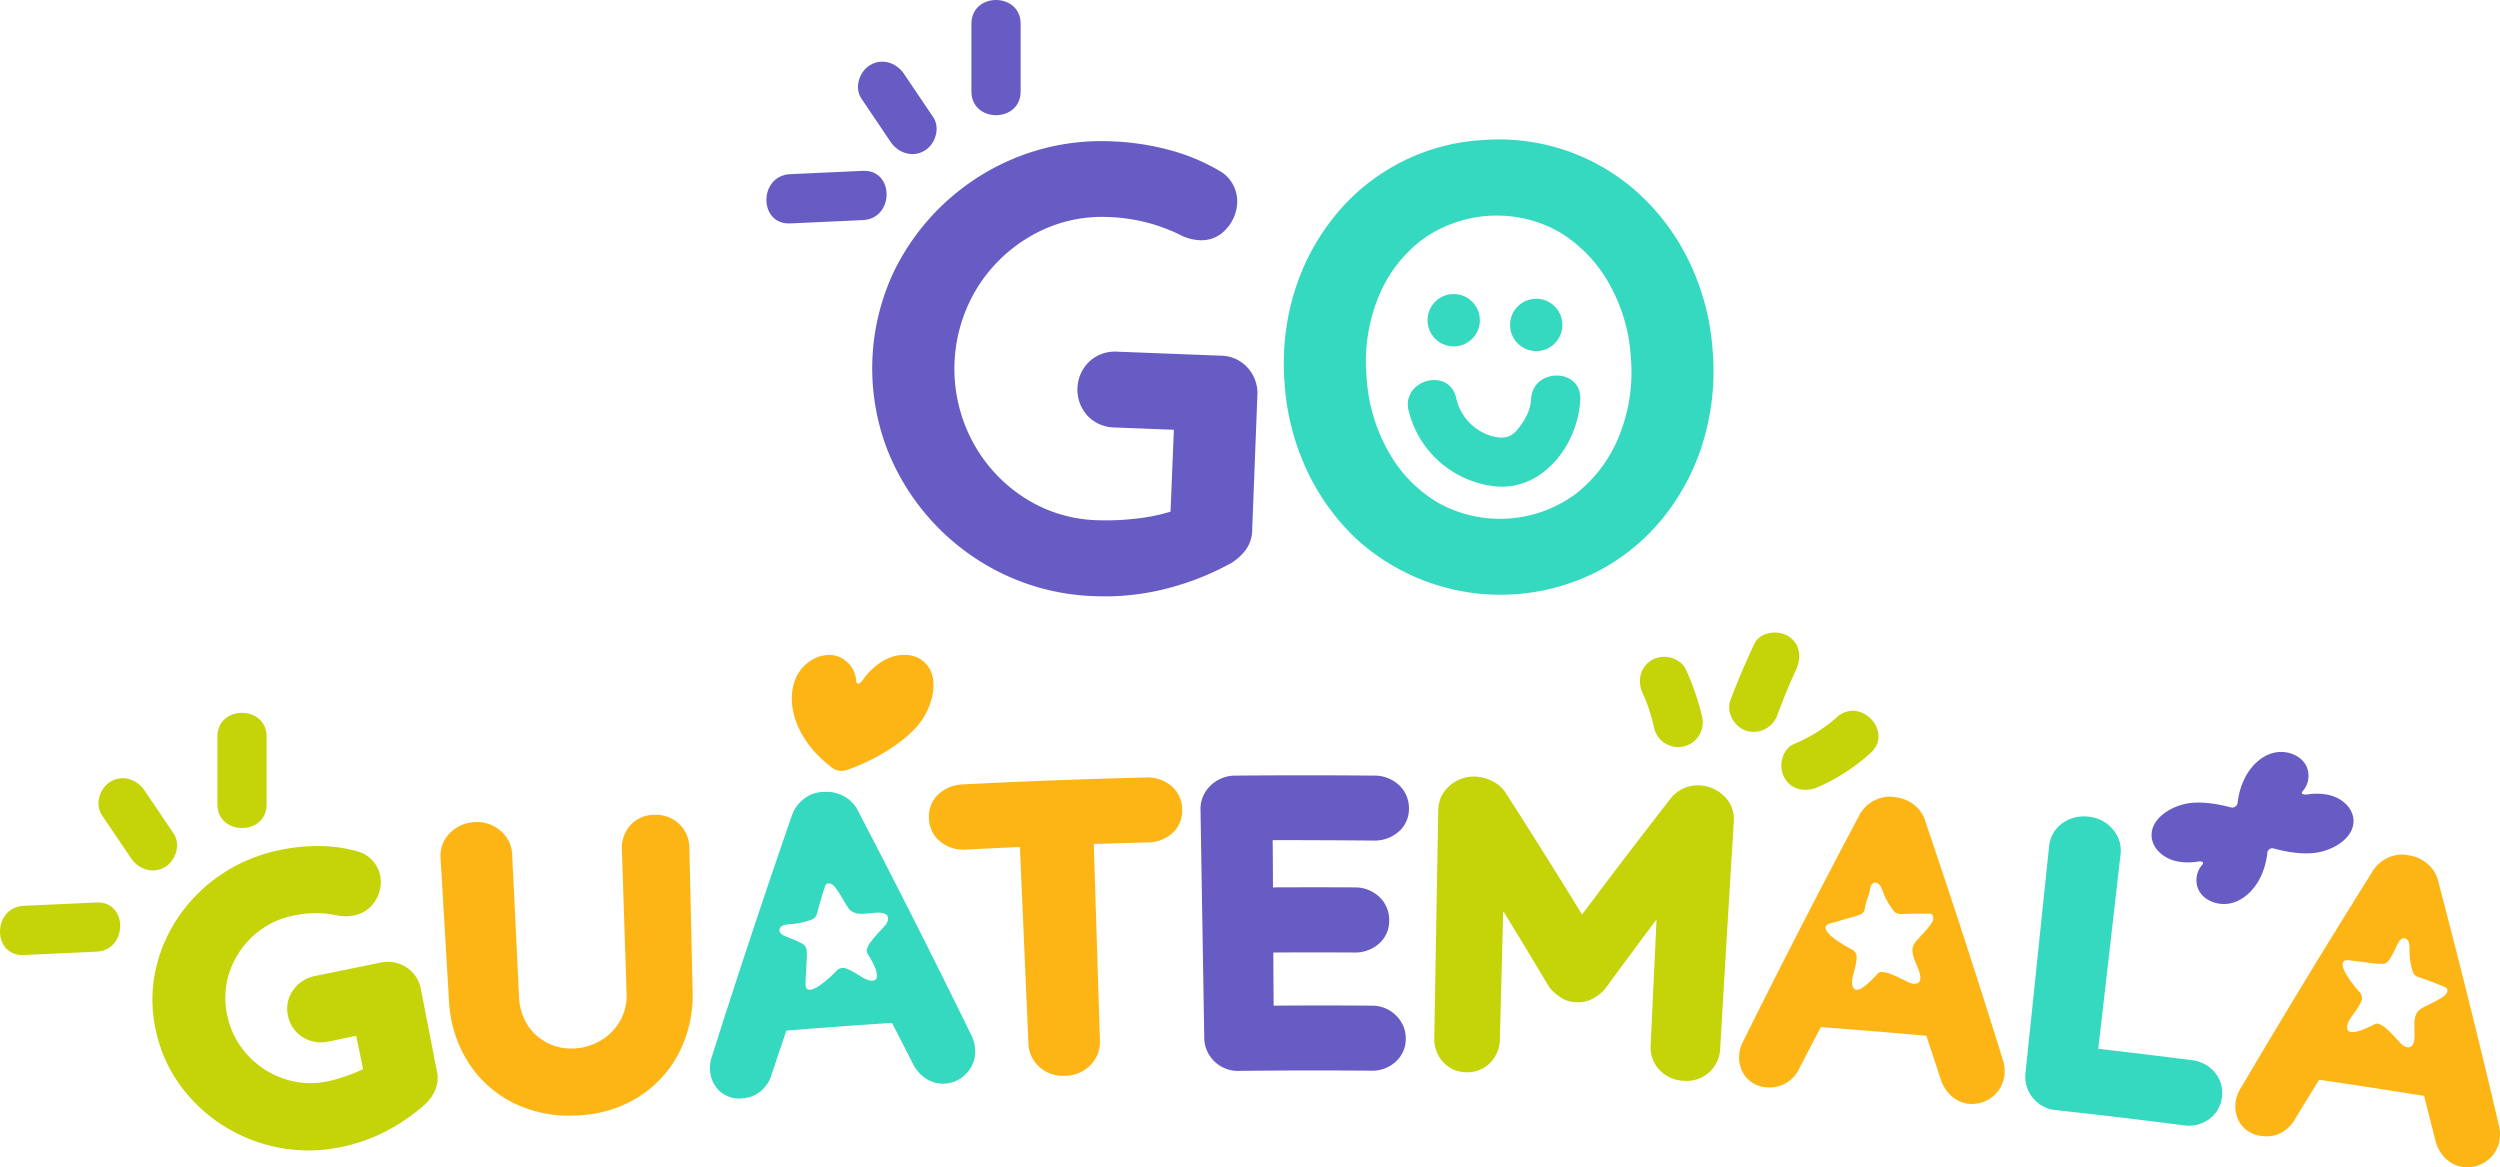<svg xmlns="http://www.w3.org/2000/svg" viewBox="0 0 749.7 350.04"><defs><style>.cls-1{fill:#c5d409;}.cls-2{fill:#fdb515;}.cls-3{fill:#675cc4;}.cls-4{fill:#35d9c0;}</style></defs><g id="Layer_2" data-name="Layer 2"><g id="Capa_1" data-name="Capa 1"><path class="cls-1" d="M126.21,296.62a9.82,9.82,0,0,0-4.26-6.49,10.23,10.23,0,0,0-7.86-1.46q-9.8,2-19.58,4A10.39,10.39,0,0,0,87.84,297a9.47,9.47,0,0,0-1.46,7.67,9.69,9.69,0,0,0,4.48,6.4,10.41,10.41,0,0,0,7.8,1.24l8.15-1.7,2.07,10c-1,.48-2.07.95-3.28,1.42a48,48,0,0,1-7.13,2.19,24.67,24.67,0,0,1-13.12-.66,26.19,26.19,0,0,1-11-7.07,24.86,24.86,0,0,1-6.12-11.65,24.45,24.45,0,0,1,.55-13.19,25.92,25.92,0,0,1,7.15-11,25.12,25.12,0,0,1,12-6.07,32.64,32.64,0,0,1,6.6-.74,32,32,0,0,1,6.1.57,13,13,0,0,0,2.75.36,12.46,12.46,0,0,0,2.75-.24,9.58,9.58,0,0,0,6.59-4.69,10.38,10.38,0,0,0,1.28-7.37,9.38,9.38,0,0,0-2.21-4.34,9.52,9.52,0,0,0-4.66-2.84,43.33,43.33,0,0,0-11.39-1.58,55.3,55.3,0,0,0-12,1.23,49,49,0,0,0-17.67,7.47,47.77,47.77,0,0,0-12.8,12.91,45.27,45.27,0,0,0-6.78,16.39,42.17,42.17,0,0,0,.42,18.11,43.43,43.43,0,0,0,7.68,16.39A47.47,47.47,0,0,0,67.66,338a48.41,48.41,0,0,0,16.58,6.27,47.6,47.6,0,0,0,18.4-.37,51.62,51.62,0,0,0,13.75-5,56.73,56.73,0,0,0,11.31-7.95l.09-.08a13.3,13.3,0,0,0,2.63-3.78,9.3,9.3,0,0,0,.6-5.87Q128.6,308.9,126.21,296.62Z"></path><path class="cls-2" d="M206.72,254.24a9.93,9.93,0,0,0-2.95-7.06,10.09,10.09,0,0,0-7.57-2.83,9.6,9.6,0,0,0-7.34,3.32,10.23,10.23,0,0,0-2.37,7.14q.7,21.36,1.4,42.73a15.64,15.64,0,0,1-2,8.71,16.14,16.14,0,0,1-5.89,5.86,17.14,17.14,0,0,1-8.09,2.32,15.44,15.44,0,0,1-7.67-1.65,15.18,15.18,0,0,1-6-5.33,16.72,16.72,0,0,1-2.59-8.6l-2.07-42.71a9.56,9.56,0,0,0-3.62-7.11,10.58,10.58,0,0,0-7.41-2.5,11.08,11.08,0,0,0-7.69,3.34,9.61,9.61,0,0,0-2.74,7.42q1.25,21.34,2.51,42.68a38.06,38.06,0,0,0,5.72,18.5,34.25,34.25,0,0,0,13.5,12.23,37.86,37.86,0,0,0,18.87,3.8,37.42,37.42,0,0,0,18.43-5.33,34.27,34.27,0,0,0,12.38-13.28A38.08,38.08,0,0,0,207.7,297Q207.22,275.62,206.72,254.24Z"></path><path class="cls-2" d="M351.21,235.64a11,11,0,0,0-7.53-2.49q-27.49.67-55,2.08a11.14,11.14,0,0,0-7.3,3,9,9,0,0,0-2.8,7.27,9.27,9.27,0,0,0,3.54,7,11,11,0,0,0,7.55,2.27q8.09-.42,16.18-.77l2.55,58.88a9.83,9.83,0,0,0,3.35,7.12,10.47,10.47,0,0,0,7.64,2.6,10.82,10.82,0,0,0,7.57-3.15,9.78,9.78,0,0,0,2.89-7.38L328,253.1q8.1-.27,16.19-.47a11.09,11.09,0,0,0,7.32-2.74,9.07,9.07,0,0,0,3-7.17A9.18,9.18,0,0,0,351.21,235.64Z"></path><path class="cls-3" d="M411.83,252.07a11,11,0,0,0,7.4-2.5,8.92,8.92,0,0,0,3.28-6.95,9.38,9.38,0,0,0-3-7.21,10.76,10.76,0,0,0-7.47-2.82q-20.75-.18-41.49,0a10.61,10.61,0,0,0-7.54,3,9.62,9.62,0,0,0-3,7.28q.56,34.13,1.12,68.25a9.84,9.84,0,0,0,3.07,7.18,10,10,0,0,0,7.3,2.84q19.86-.23,39.73-.06a10.4,10.4,0,0,0,7.2-2.59,9.26,9.26,0,0,0,3.14-7,9.53,9.53,0,0,0-2.88-6.91,10,10,0,0,0-7.29-3q-14.73-.12-29.46,0-.06-8-.1-15.94,12.13-.07,24.26,0a10.79,10.79,0,0,0,7.28-2.52,9,9,0,0,0,3.21-7,9.45,9.45,0,0,0-3-7.2,10.58,10.58,0,0,0-7.36-2.81q-12.25-.06-24.5,0,0-7.09-.08-14.17Q396.74,251.94,411.83,252.07Z"></path><path class="cls-1" d="M517,238.71h0a11.14,11.14,0,0,0-7.22-3.18,10.34,10.34,0,0,0-8.86,4q-13.45,17.27-26.49,34.71-11.28-18.37-23-36.63a10.06,10.06,0,0,0-4.05-3.43,11.81,11.81,0,0,0-5-1.29,10.82,10.82,0,0,0-7.73,2.8,9.62,9.62,0,0,0-3.35,7.13q-.6,34.2-1.19,68.38a10.17,10.17,0,0,0,2.55,7.17,9.38,9.38,0,0,0,7,3.18,9.56,9.56,0,0,0,7.25-2.86,10.23,10.23,0,0,0,2.87-7.05l1-38.44q6.92,11.29,13.68,22.63a3,3,0,0,1,.2.29,13.25,13.25,0,0,0,3.39,3,8.44,8.44,0,0,0,4.67,1.42,8.79,8.79,0,0,0,4.87-1.05,13.38,13.38,0,0,0,3.61-2.77q7.71-10.53,15.56-21L495,313.41a9.8,9.8,0,0,0,2.58,7.36,10.27,10.27,0,0,0,7.34,3.33,10,10,0,0,0,10.92-9.55q2-34.12,4.09-68.26A9.42,9.42,0,0,0,517,238.71Z"></path><path class="cls-4" d="M664.2,321.61a10.35,10.35,0,0,0-6.85-3.67q-14.05-1.8-28.12-3.42,3.35-29.16,6.68-58.31a9.57,9.57,0,0,0-2.41-7.61,10.71,10.71,0,0,0-7-3.67,11.15,11.15,0,0,0-8.12,2,9.65,9.65,0,0,0-3.9,6.89q-3.54,33.94-7.07,67.9a9.88,9.88,0,0,0,2.19,7.49,10,10,0,0,0,6.92,3.69q19.18,2.1,38.35,4.56a10.24,10.24,0,0,0,7.51-1.79,9.4,9.4,0,0,0,3.92-6.59A9.5,9.5,0,0,0,664.2,321.61Z"></path><path class="cls-1" d="M7.12,286.39l21.8-1c9.47-.42,9.52-15.19,0-14.76l-21.8,1c-9.47.42-9.52,15.19,0,14.76Z"></path><path class="cls-1" d="M30.56,244.46l8.76,12.94c2.23,3.3,6.5,4.76,10.1,2.65,3.27-1.91,4.89-6.78,2.65-10.1L43.31,237c-2.23-3.3-6.5-4.76-10.1-2.65-3.27,1.91-4.89,6.78-2.65,10.1Z"></path><path class="cls-1" d="M65.19,220.9v20.28c0,9.5,14.77,9.52,14.77,0V220.9c0-9.5-14.77-9.51-14.77,0Z"></path><path class="cls-1" d="M505.58,200.81c-1.67-3.62-6.64-4.82-10-3-3.69,2-4.69,6.35-3,10A51.34,51.34,0,0,1,496,218.13a7.39,7.39,0,1,0,14.38-3.39A74.1,74.1,0,0,0,505.58,200.81Z"></path><path class="cls-1" d="M536.29,190.78c-3-1.93-8.49-1.36-10.19,2.27-2.59,5.54-5,11.12-7.17,16.85-1.39,3.73,1.15,8.11,4.81,9.27a7.53,7.53,0,0,0,9.27-4.81c1.69-4.52,3.5-9,5.55-13.39C540.25,197.37,540,193.11,536.29,190.78Z"></path><path class="cls-1" d="M550.83,215.08a45.44,45.44,0,0,1-12.8,8c-3.67,1.56-4.78,6.71-3,10,2,3.78,6.31,4.59,10,3a57.21,57.21,0,0,0,15.87-10.23C568,219.54,557.9,208.72,550.83,215.08Z"></path><path class="cls-4" d="M292.41,314.54a10.68,10.68,0,0,0-1-3.84q-16.5-33.79-34-67.32a10,10,0,0,0-4.25-4.56,10.58,10.58,0,0,0-5.83-1.34,9.87,9.87,0,0,0-6.15,2,10.61,10.61,0,0,0-3.78,5.28q-12.62,36.41-24.19,72.93c0,.1,0,.2-.08.29a10.87,10.87,0,0,0-.2,3.13,9.38,9.38,0,0,0,2.84,6.07,8.84,8.84,0,0,0,7.22,2.15,9.27,9.27,0,0,0,5.31-2.26,10.3,10.3,0,0,0,3.16-5.07q2.16-6.47,4.36-12.94,15.83-1.29,31.68-2.31,3.12,6.06,6.19,12.12a11.39,11.39,0,0,0,3.91,4.52,9.25,9.25,0,0,0,5.75,1.57,9.6,9.6,0,0,0,6.41-3A9.51,9.51,0,0,0,292.41,314.54Zm-26.88-37.16c-1.28,1.58-2.8,2.9-4,4.57a6.86,6.86,0,0,0-1.62,2.93c-.1.82.49,1.32.81,2,1.1,1.86,4.32,7.62.35,7.17-1.52-.18-3-1.34-4.29-2.09a21.32,21.32,0,0,0-2.82-1.43,2.6,2.6,0,0,0-3.13.65,42.85,42.85,0,0,1-3.88,3.5c-1.07.81-2.73,2.08-4.13,2.12s-1.29-1.63-1.24-2.61l.36-6.74h0a18.55,18.55,0,0,0-.09-2.79c-.21-1.25-1.26-1.67-2.29-2.19-1.42-.72-2.94-1.21-4.4-1.86-.82-.38-1.72-1.12-1.33-2.15s1.78-1.21,2.67-1.3a21.15,21.15,0,0,0,7.11-1.48c1.23-.55,1.38-1.61,1.69-2.8s.68-2.49,1.05-3.72c.32-1.08.66-2.15,1-3.22.2-.58.31-.92,1-1,1.43-.17,2.37,1.51,3.05,2.49,1.07,1.57,1.91,3.31,3,4.86,1.43,2,3.76,1.82,6,1.63,1.53-.13,4-.61,5.35.34C266.81,275.06,266.21,276.55,265.53,277.38Z"></path><path class="cls-2" d="M276.76,198.19c-3.34-2.67-8.39-2.16-12.05.06a20.71,20.71,0,0,0-6,5.68l-.46.55c-1.52,1.41-1.5-.46-1.5-.46h0a8.41,8.41,0,0,0-5.9-7.32c-4.44-1.19-9.33,1.45-11.6,5.46s-2.22,9-.82,13.38c2,6.12,6.34,11.22,11.56,15a4.78,4.78,0,0,0,3.76.42c8.11-2.68,18.4-8.63,22.83-15.19C280.13,210.42,281.81,202.22,276.76,198.19Z"></path><path class="cls-2" d="M600.73,318.2q-11.15-35.93-23.3-71.74a9.9,9.9,0,0,0-3.5-5.16,10.63,10.63,0,0,0-5.56-2.22,9.92,9.92,0,0,0-6.38,1,10.62,10.62,0,0,0-4.55,4.64q-18.06,34-35.09,68.35l-.12.28a10.91,10.91,0,0,0-.68,3.06,9.3,9.3,0,0,0,1.88,6.43,8.84,8.84,0,0,0,6.8,3.24,9.28,9.28,0,0,0,5.59-1.43,10.28,10.28,0,0,0,3.9-4.51q3.12-6.07,6.29-12.13,15.84,1.17,31.66,2.59,2.16,6.47,4.27,12.92a11.42,11.42,0,0,0,3.16,5.07,9.26,9.26,0,0,0,5.45,2.43,9.78,9.78,0,0,0,10.58-8.92A10.85,10.85,0,0,0,600.73,318.2Zm-22.62-39.88c-1.19,1.49-2.61,2.79-3.78,4.3-1.5,1.95-.64,4.12.18,6.17.57,1.43,1.74,3.64,1.23,5.22-.41,1.26-2,1.12-3,.71-1.88-.77-3.59-1.84-5.53-2.51a6.94,6.94,0,0,0-3.28-.7c-.81.14-1.12.85-1.71,1.37-1.47,1.59-6.05,6.35-6.76,2.41-.28-1.51.4-3.26.74-4.71a18.2,18.2,0,0,0,.55-3.12,2.58,2.58,0,0,0-1.52-2.8,42.24,42.24,0,0,1-4.48-2.7c-1.08-.78-2.77-2-3.23-3.34s1.19-1.7,2.15-1.93c2.18-.54,3.52-1.08,5.7-1.62h0a18.79,18.79,0,0,0,2.65-.9c1.13-.56,1.23-1.69,1.43-2.82.28-1.57,1.14-3.17,1.35-4.75.12-.9.56-2,1.67-1.9s1.67,1.35,2,2.18a21.25,21.25,0,0,0,3.48,6.37c.89,1,1.95.86,3.18.81S573.7,274,575,274c1.12,0,2.25,0,3.38,0,.61,0,1,0,1.24.66C580.19,276,578.86,277.39,578.11,278.32Z"></path><path class="cls-2" d="M749.45,337.8q-8.6-36.65-18.2-73.23a10,10,0,0,0-3.14-5.4,10.81,10.81,0,0,0-5.4-2.61,10,10,0,0,0-6.46.59,10.76,10.76,0,0,0-4.87,4.31q-20.46,32.66-39.91,65.68c-.05.09-.1.18-.14.27a10.46,10.46,0,0,0-.89,3,9.3,9.3,0,0,0,1.41,6.55,8.84,8.84,0,0,0,6.56,3.71,9.32,9.32,0,0,0,5.69-1,10.18,10.18,0,0,0,4.22-4.23q3.55-5.84,7.15-11.65,15.75,2.31,31.46,4.85,1.7,6.6,3.35,13.19a11.39,11.39,0,0,0,2.81,5.28,9.24,9.24,0,0,0,5.27,2.82,9.68,9.68,0,0,0,6.95-1.51,9.55,9.55,0,0,0,4.26-6.63A10.74,10.74,0,0,0,749.45,337.8Zm-18.28-38c-1.65,1-3.45,1.66-5.07,2.65-2.11,1.27-2.09,3.61-2.07,5.82,0,1.54.32,4-.73,5.31-.83,1-2.28.32-3.06-.41-1.48-1.4-2.69-3-4.25-4.35a7,7,0,0,0-2.81-1.83c-.81-.15-1.35.39-2.09.67-2,.95-7.93,3.74-7.18-.19.29-1.5,1.56-2.9,2.39-4.12a18.79,18.79,0,0,0,1.64-2.71,2.61,2.61,0,0,0-.41-3.17,42.66,42.66,0,0,1-3.21-4.13c-.72-1.12-1.87-2.87-1.81-4.28s1.72-1.16,2.7-1l6.69.85h0a20,20,0,0,0,2.79.12c1.26-.12,1.76-1.14,2.36-2.12.82-1.37,1.41-2.85,2.18-4.25.43-.8,1.24-1.64,2.24-1.17s1.07,1.86,1.09,2.75a21.38,21.38,0,0,0,1,7.2c.46,1.28,1.5,1.5,2.66,1.9s2.43.86,3.64,1.32c1,.4,2.1.81,3.13,1.25.57.25.9.38.93,1.07C733.94,298.39,732.2,299.2,731.17,299.8Z"></path><path class="cls-3" d="M645.26,251.16c.39,3.5,3.63,6.15,7,7a17,17,0,0,0,6.85.21l.59-.05c1.71.07.6,1.15.6,1.15h0a6.93,6.93,0,0,0-.83,7.71c1.9,3.28,6.29,4.59,9.94,3.58s6.55-4,8.28-7.33a21.93,21.93,0,0,0,2.27-8h0a1.53,1.53,0,0,1,1.83-1l.54.14h0c4.55,1.2,9.28,1.75,13,1,5.23-1,11-4.81,10.4-10.1-.4-3.51-3.64-6.15-7.06-7a17.11,17.11,0,0,0-6.84-.21l-.6,0c-1.7-.07-.59-1.14-.59-1.14h0a6.91,6.91,0,0,0,.83-7.71c-1.89-3.28-6.29-4.59-9.94-3.58s-6.54,4-8.28,7.33a21.87,21.87,0,0,0-2.22,7.54h0a1.66,1.66,0,0,1-2.12,1.41c-4.64-1.26-9.5-1.85-13.29-1.11C650.42,242.06,644.66,245.87,645.26,251.16Z"></path><path class="cls-3" d="M373.51,165a10.34,10.34,0,0,0,2-6.18l1.55-40.16a11.37,11.37,0,0,0-2.9-8.37,10.9,10.9,0,0,0-8-3.63l-31.07-1.2a11.35,11.35,0,0,0-8.36,2.9,11.67,11.67,0,0,0-.63,16.29,11.29,11.29,0,0,0,8.11,3.54l17.81.69-1,24.55a54.38,54.38,0,0,1-9.56,2A76.44,76.44,0,0,1,329,156a42.4,42.4,0,0,1-22.21-7,45.46,45.46,0,0,1-15.46-17.2,46.49,46.49,0,0,1,1.76-45.56,45.71,45.71,0,0,1,16.74-15.86,42.44,42.44,0,0,1,22.69-5.29,53.53,53.53,0,0,1,11.13,1.57,52.44,52.44,0,0,1,9.92,3.61,14.36,14.36,0,0,0,3.08,1.26,13.88,13.88,0,0,0,3.11.5,9.72,9.72,0,0,0,7.91-3.3,12.35,12.35,0,0,0,3.35-8,10.65,10.65,0,0,0-1.22-5.27,10.18,10.18,0,0,0-4.11-4.23,60.12,60.12,0,0,0-15.12-6.28,77.61,77.61,0,0,0-17.17-2.56,68.31,68.31,0,0,0-27.11,4.26A69.75,69.75,0,0,0,268,81.57,68,68,0,0,0,266,134.62a69.66,69.66,0,0,0,35.44,37.8,68.36,68.36,0,0,0,26.7,6.35,74.5,74.5,0,0,0,21.81-2.29,82.52,82.52,0,0,0,19.37-7.69A16.34,16.34,0,0,0,373.51,165Z"></path><path class="cls-4" d="M479.51,171.13a62,62,0,0,0,19.41-16.08,67.62,67.62,0,0,0,11.82-22.58,73.35,73.35,0,0,0,2.89-26.81,73.4,73.4,0,0,0-6.57-26.15,67.51,67.51,0,0,0-14.84-20.73,61.9,61.9,0,0,0-21.45-13.24A62.58,62.58,0,0,0,444.59,42,61.5,61.5,0,0,0,399.92,65.2a67.46,67.46,0,0,0-11.83,22.58,73.35,73.35,0,0,0-2.89,26.81,73.35,73.35,0,0,0,6.57,26.15,67.51,67.51,0,0,0,14.84,20.73,64.09,64.09,0,0,0,72.9,9.66ZM416.4,135.51a52,52,0,0,1-6.61-22.63,51.73,51.73,0,0,1,3.41-23.42A41.25,41.25,0,0,1,426,72.22a38.24,38.24,0,0,1,41.23-2.86,41.93,41.93,0,0,1,15.14,15.38,51.27,51.27,0,0,1,6.7,22.63,51.05,51.05,0,0,1-3.51,23.33A41.76,41.76,0,0,1,472.67,148a38.21,38.21,0,0,1-41.23,2.87A41.07,41.07,0,0,1,416.4,135.51Z"></path><path class="cls-3" d="M258.76,51.23l-21.81,1c-9.46.43-9.52,15.19,0,14.77l21.81-1C268.22,65.57,268.27,50.81,258.76,51.23Z"></path><path class="cls-3" d="M271.08,22.13c-2.23-3.3-6.5-4.75-10.1-2.65-3.27,1.92-4.89,6.79-2.65,10.1l8.76,13c2.23,3.29,6.5,4.75,10.1,2.65,3.27-1.92,4.89-6.79,2.65-10.11Z"></path><path class="cls-3" d="M291.31,7.13V27.41c0,9.5,14.76,9.52,14.76,0V7.13C306.07-2.37,291.31-2.38,291.31,7.13Z"></path><path class="cls-4" d="M422.41,123.14a30.06,30.06,0,0,0,25.84,22.69c14.51,1.52,25.06-12.67,25.64-26.09.41-9.5-14.35-9.48-14.76,0-.15,3.4-2,6.63-4.17,9.18-2,2.35-4.09,2.66-7.06,2a15.38,15.38,0,0,1-11.26-11.68c-2.2-9.24-16.44-5.32-14.23,3.93Z"></path><circle class="cls-4" cx="435.93" cy="96.03" r="7.85"></circle><circle class="cls-4" cx="460.68" cy="97.44" r="7.85"></circle></g></g></svg>